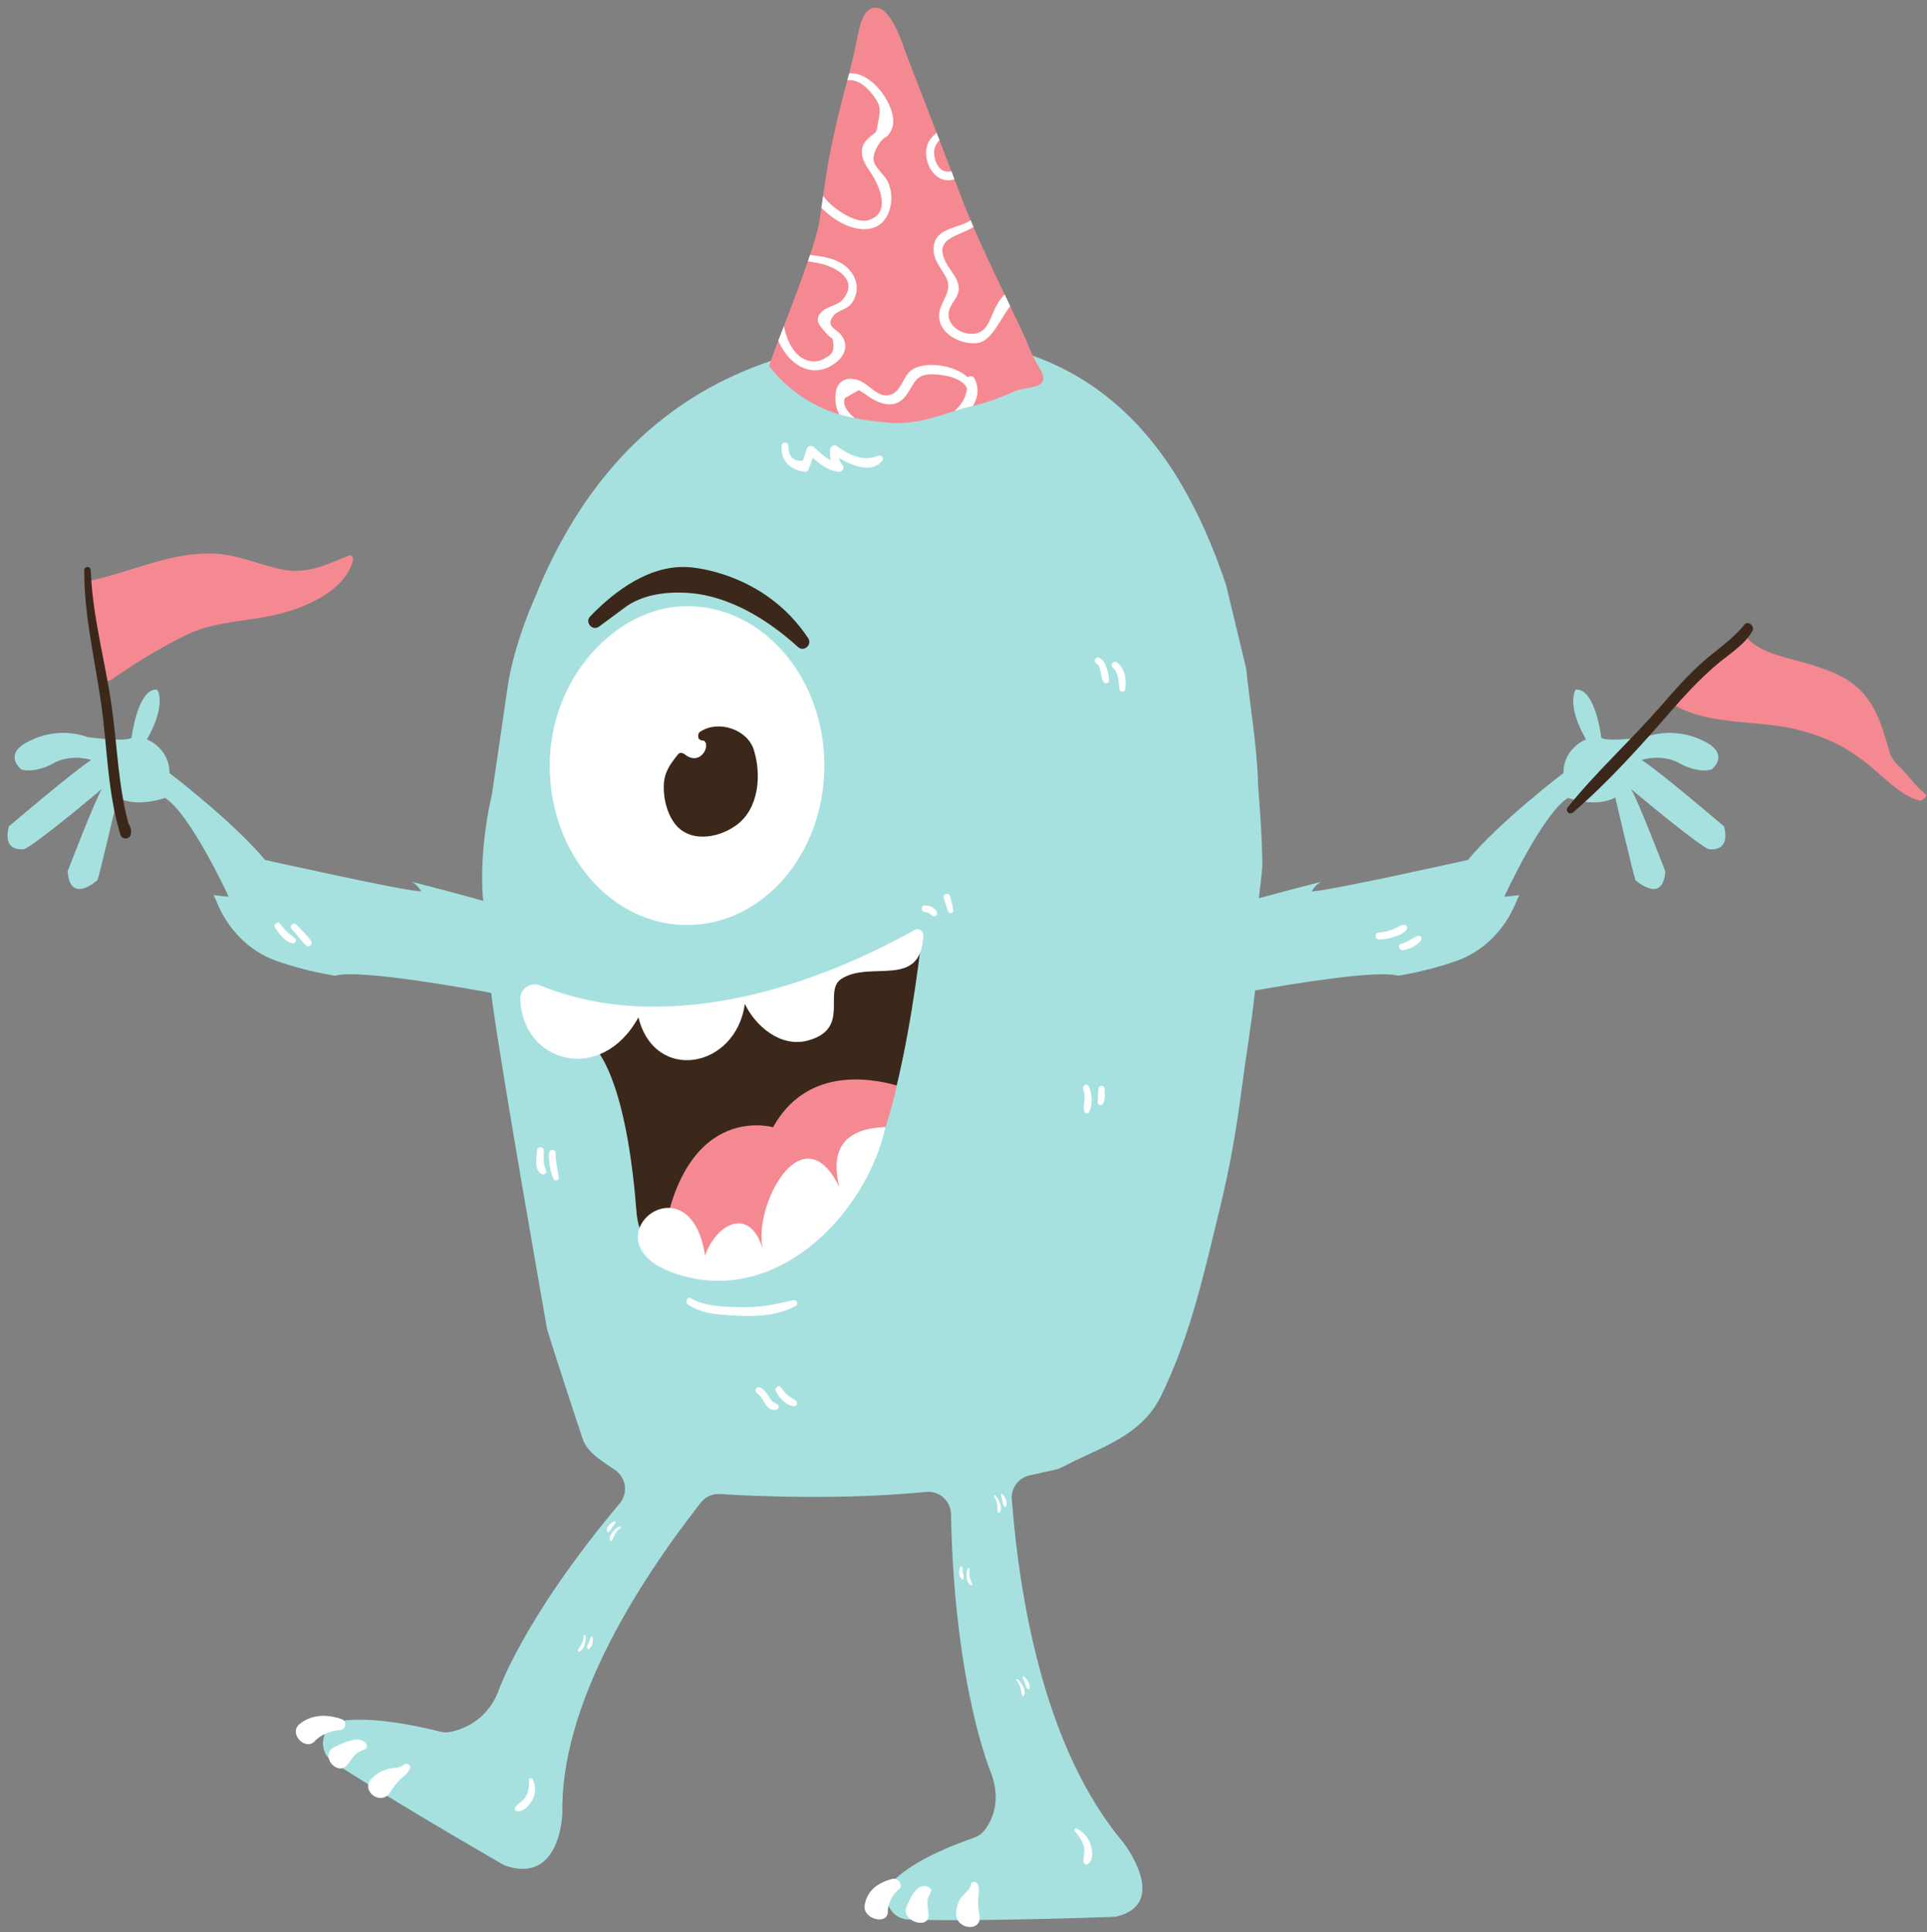 <?xml version="1.0" encoding="UTF-8"?><svg xmlns="http://www.w3.org/2000/svg" xmlns:xlink="http://www.w3.org/1999/xlink" height="503.4" preserveAspectRatio="xMidYMid meet" version="1.1" viewBox="-1.8 -2.0 501.9 503.4" width="501.9" zoomAndPan="magnify">
 <rect x="-1.8" y="-2.0" width="501.9" height="503.4" fill="#808080" stroke="none"/>
 <g id="surface1">
  <g id="change1_1"><path d="m447.25 213.29s-17.04-14.53-21.47-17.3c0 0 5.42-1.9 10.39 1.14 0 0 4.22 2.32 7.82 1.33 0 0 5.52-4.27-2.99-7.83 0 0-6.51-3.4-14.31-0.6 0 0-9.9 1.37-11.41 0.15 0 0-1.6-13.08-6.69-12.52 0 0-2.59 3.71 2.69 12.95 0 0-5.91 2.3-5.87 8.78 0 0-16.68 12.71-24.88 22.63 0 0-37.48 8.37-40.67 8.18 0 0 0.7-1.49 2.39-2.47 0 0-7.32 1.86-16.17 4.28 0.28-2.59 0.64-5.24 0.88-7.96 0.02-0.17 0.03-0.34 0.03-0.5 0.01-1.28-0.02-7.34-1.09-20.58-0.24-10.38-2.03-20.27-3.09-30.45-0.02-0.25-0.07-0.5-0.13-0.75l-5.08-21.11c-0.05-0.19-0.1-0.37-0.16-0.55-13.17-39.13-36.82-66.215-85.04-64.032-46.4 2.106-77.86 25.132-94.98 67.852 0 0-5.38 11.72-7.06 23.39-1.32 9.25-2.69 18.49-4.05 27.73-0.02 0.13-0.06 0.24-0.09 0.36-0.51 2.2-3.18 14.31-2.25 26.41 0.02 0.29 0.07 0.58 0.14 0.87-9.9-2.76-18.61-4.96-18.61-4.96 1.69 0.98 2.4 2.47 2.4 2.47-3.19 0.19-40.677-8.18-40.677-8.18-8.2-9.92-24.887-22.63-24.887-22.63 0.051-6.48-5.863-8.78-5.863-8.78 5.273-9.24 2.691-12.95 2.691-12.95-5.094-0.56-6.695 12.52-6.695 12.52-1.504 1.22-11.403-0.15-11.403-0.15-7.8-2.8-14.308 0.6-14.308 0.6-8.512 3.56-2.996 7.83-2.996 7.83 3.602 0.99 7.82-1.33 7.82-1.33 4.965-3.04 10.387-1.14 10.387-1.14-4.422 2.77-21.465 17.3-21.465 17.3-1.824 7.1 4.129 5.89 4.129 5.89 3.918-1.99 20.14-15.67 20.14-15.67-1.55 2.21-8.953 21.46-8.953 21.46 0.606 8.82 7.762 2.31 7.762 2.31 0.516-1.21 5.258-21.54 5.258-21.54 5.019 2.83 12.336 0.12 12.336 0.12 6.695 4.23 16.578 25.73 16.578 25.73-1.531-0.07-3.945-0.42-3.945-0.42 0.304 0.56 0.582 1.17 0.832 1.79 2.855 7.04 8.316 12.77 15.468 15.33 7.926 2.83 15.36 3.89 15.36 3.89 6.078-1.88 36.491 3.7 40.681 4.49 0.07 0.63 0.14 1.26 0.22 1.88 2.39 18.15 14.26 85.34 14.26 85.34 0.08 0.93 9.11 28.43 9.41 29.18l0.01 0.03c1.25 3.13 4.17 5.01 6.97 6.94 0.34 0.24 0.68 0.46 1.03 0.67 3.15 1.93 3.93 6.12 1.56 8.94-25.56 30.45-31.77 49.37-31.77 49.37-3.14 7.49-9.5 9.59-12.37 10.17-0.86 0.17-1.74 0.14-2.59-0.07-12.13-3.03-20.126-3.5-25.388-2.88-5.441 0.63-7.082 7.78-2.512 10.79 13.45 8.88 40.02 24.28 44.01 26.58 0.33 0.2 0.69 0.37 1.06 0.49 14.12 4.67 14.61-13.55 14.61-13.55-0.54-27.91 18.81-59.01 36.04-81.07 1.2-1.54 3.07-2.39 5.03-2.28l4.33 0.27c16.37 0.76 32.9 0.77 49.35-0.81 3.42-0.33 6.41 2.31 6.48 5.75 0.88 45.45 10.55 67.75 10.55 67.75 2.64 7.5-0.1 12.5-1.9 14.75-0.68 0.86-1.62 1.48-2.65 1.84-11.27 3.92-17.53 7.82-20.96 11.16-3.74 3.64-1.29 9.97 3.93 10.16 15.53 0.55 48.32-0.52 53.16-0.69 0.41-0.01 0.8-0.06 1.2-0.16 13.72-3.53 1.56-19.21 1.56-19.21-20.02-23.83-26.87-61.4-29.05-89.41-0.23-2.94 1.73-5.6 4.61-6.24l6.89-1.54c0.5-0.11 0.98-0.28 1.43-0.52 2.33-1.2 4.45-2.24 6.61-3.23 7.64-3.48 15.26-7.14 19.25-15.26 7.83-15.94 11.44-32.78 15.52-49.53 2.47-10.14 4.25-20.37 5.56-30.61 1.1-8.55 2.6-17.08 3.49-25.64 9.29-1.65 32.03-5.44 37.2-3.85 0 0 7.43-1.06 15.35-3.89 7.16-2.56 12.62-8.29 15.47-15.33 0.25-0.62 0.53-1.23 0.83-1.79 0 0-2.41 0.35-3.94 0.42 0 0 9.88-21.5 16.57-25.73 0 0 7.32 2.71 12.34-0.12 0 0 4.75 20.33 5.26 21.54 0 0 7.16 6.51 7.76-2.31 0 0-7.4-19.25-8.95-21.46 0 0 16.22 13.68 20.14 15.67 0 0 5.95 1.21 4.13-5.89" fill="#a6e1e0"/></g>
  <g id="change2_1"><path d="m196.53 285.89s-33.11-3.3-26.28 39.95c26.19 6.05 33.82-0.59 46.17-12.08 4.23-3.93 9.22-12.35 12.77-23.3 0.99-3.05 1.87-6.28 2.58-9.69-5.93-8.53-26.75-10.22-35.24 5.12zm303.03-81.13c-2.65-2.11-4.39-5.01-6.89-7.26-0.88-0.79-1.52-1.75-2.07-2.8-2.09-6.84-3.54-13.78-9.81-18.58-3.58-2.74-8.41-4.24-12.67-5.49-4.89-1.44-12.22-2.64-15.42-7.14-0.46-0.63-1.22-0.48-1.54 0-0.14 0.05-0.28 0.12-0.39 0.21-2.8 2.36-5.98 4.33-8.52 7-2.53 2.66-4.76 6.46-7.75 8.59-0.3 0.22-0.43 0.51-0.45 0.79-0.49 0.38-0.57 1.13 0.02 1.48 9.59 5.7 22.48 3.83 33.02 6.7 7.29 1.98 12.5 4.6 18.3 9.4 3.73 3.1 7.89 7.52 12.62 8.88 0.53 0.15 0.94-0.09 1.15-0.47 0.57-0.16 0.99-0.84 0.4-1.31zm-235.18-120.55c-5.59-11.957-11.68-23.809-16.29-36.106-1.26-3.378-10.49-27.39-13.7-35.613-1.05-2.699-4.44-14.472-9.39-12.203-2.09 0.961-2.73 4.106-3.2 6.145-0.8 3.41-1.39 6.851-2.31 10.23-1.98 7.285-3.85 14.613-5.27 22.074-1.08 5.676-1.73 11.473-2.65 17.188-1.31 8.191-13.39 37.019-13.02 37.488 3.66 4.715 8.44 8.446 13.85 10.906 5.5 2.5 11.17 3.21 16.97 3.76 6.49 0.62 11.65-1.14 17.52-3.03 2.87-0.92 5.86-1.5 8.72-2.42 2.55-0.82 4.98-1.88 7.43-2.9 1.74-0.73 6.61-0.585 6.89-2.898 0.18-1.555-1.31-3.383-2.02-4.742-1.32-2.551-2.31-5.281-3.53-7.879zm-174.22 59.589c-1.976 8.55-13.738 13.08-21.39 14.63-7.649 1.56-15.223 1.58-22.348 5.12-6.719 3.35-13.125 7.24-19.242 11.57-0.301 0.22-0.598 0.26-0.856 0.18-0.586 0.44-1.742 0.17-1.851-0.83-0.887-8.2-4.5-16.18-3.117-24.51-0.028-0.32 0.121-0.63 0.55-0.73 10.973-2.36 21.043-7.62 32.539-6.98 5.786 0.32 10.868 2.69 16.442 3.95 7.105 1.62 11.863-0.95 18.191-3.48 0.66-0.27 1.215 0.49 1.082 1.08" fill="#f58992"/></g>
  <g id="change3_1"><path d="m31.676 212.6c-2.664-9.84-2.922-20.06-4.324-30.14-1.668-12-5.094-23.77-5.512-35.94-0.039-1.09-1.695-1.09-1.699 0-0.059 11.82 2.754 23.12 4.402 34.76 1.625 11.42 1.621 23.03 5.008 34.15 0.461 1.52 2.746 1.25 2.773-0.37 0.02-0.99 0.024-1.09-0.351-1.99-0.075-0.19-0.18-0.34-0.297-0.47zm147.33-18.04c-0.58 0-1.22-0.27-1.89-0.8-0.44-0.36-1.01-0.56-1.55-0.56-0.61 0-1.14 0.25-1.5 0.71-1.99 2.49-3.87 4.85-3.93 8.92-0.05 3.55 0.91 7.08 2.63 9.7 1.86 2.82 4.87 4.38 8.48 4.38 3.1 0 6.46-1.14 9.22-3.11 6.43-4.61 7.09-13.98 4.99-20.72-1.23-3.93-5.47-6.78-10.09-6.78-1.94 0-3.76 0.52-5.26 1.49-0.77 0.5-1.14 1.35-0.97 2.24 0 0.7 0.42 1.31 1.06 1.56 0.28 0.18 0.6 0.28 0.94 0.3 0.06 0.15 0.07 0.42 0 0.72-0.21 0.95-1.03 1.95-2.13 1.95zm10.69 64.81c-25.41 5.53-41.67 0-41.67 0l6.42 13.29c6.07 9.43 8.54 28.03 9.54 41.1 0.74 9.6 8.73 17.16 18.35 17.03 17.24-0.23 26.64-10.06 36.69-19.4 3.98-3.7 7.37-11.59 10.16-20.93-3.55 10.95-8.54 19.37-12.77 23.3-12.35 11.49-19.98 18.13-46.17 12.08 4.37-41.54 29.3-34.18 29.3-34.18 8.5-15.34 24.51-13.06 32.22-10.89 2.08-8.75 3.69-17.9 4.82-25.64v-0.04c0.55-3.73 0.98-7.04 1.31-9.67l-0.68-4.83s-22.1 13.26-47.52 18.78zm-35.43-98.16c3.87-2.88 7.17-5.31 7.17-5.31 8.38-5.66 20.47-2.82 20.47-2.82 9.86 2.08 18.38 8.23 24.12 13.46 1.56 1.41 3.81-0.56 2.65-2.32-11.47-17.32-30.69-18.43-30.69-18.43-10.27-0.94-19.62 6.09-26.06 12.78-1.51 1.56 0.6 3.94 2.34 2.64zm300.35 1.18c-2.08 3.72-6.46 6.27-9.63 9.03-4.31 3.74-8.03 7.76-11.77 12.07-7.86 9.05-16.2 18.32-25.29 26.15-0.96 0.83-2.14-0.4-1.37-1.37 7.39-9.19 16.22-17.2 23.99-26.07 3.76-4.31 7.38-8.52 11.72-12.25 3.38-2.91 7.5-5.68 10.24-9.19 0.97-1.24 2.82 0.36 2.11 1.63" fill="#3b281a"/></g>
  <g id="change4_1"><path d="m256.6 80.059c-1.08 2.488-1.99 4.921-5.36 4.906-3.61-0.016-7.14-3.133-5.63-6.711 0.86-2.024 2.54-3.152 2.27-5.598-0.21-1.961-1.67-3.597-2.7-5.242-4.64-7.41 2.3-7.57 6.56-10.285-0.25-0.582-0.49-1.172-0.73-1.754-3.47 2.359-9.35 1.836-9.65 7.273-0.14 2.75 1.68 4.93 3.06 7.254 2.35 3.95-1.4 6.356-1.62 10.094-0.28 4.887 5.71 7.953 10.02 7.359 3.64-0.5 5.84-6.085 8.48-9.64-0.48-0.996-0.95-1.996-1.43-2.992-1.55 1.457-2.41 3.367-3.27 5.336zm-40.85 12.527c2.2-1.613 3.63-4.344 1.71-7.066-1.41-2-4.48-2.458-2.12-5.336 1.1-1.356 3.41-1.547 4.59-3.086 1.99-2.594 1.94-5.977-0.45-8.731-2.59-2.984-6.64-3.519-10.3-3.949-0.18 0.543-0.37 1.098-0.56 1.66 1.39 0.207 2.79 0.422 4.16 0.82 3.36 0.989 9.15 4.067 4.92 9.122-1.31 1.57-3.86 1.714-5.35 3.074-2.55 2.328-0.39 3.984 1.44 6.179 0.42 0.325 0.83 0.653 1.24 0.997 0.66 2.464 0.1 4.082-1.68 4.839-1.93 1.512-4.88 1.352-6.94-0.347-2.34-1.93-3.43-4.965-4.05-7.778-0.51 1.34-1 2.602-1.44 3.758 2.65 6.281 8.77 10.27 14.83 5.844zm26.43-48.664c1.47 1.148 3.09 1.254 4.62 0.773-0.25-0.644-0.52-1.347-0.81-2.113-0.58 0.164-1.17 0.191-1.77 0.016-2.1-0.614-3-3.899-2.67-5.637 0.19-0.984 0.69-1.777 1.35-2.438-0.24-0.621-0.49-1.253-0.73-1.89-1.34 0.972-2.37 2.277-2.68 4.047-0.42 2.379 0.59 5.605 2.69 7.242zm-12.04 7.773c0.44-2.109 0.25-4.277-0.71-6.363-0.81-1.746-3.13-3.477-3.62-5.223-0.52-1.898 1-4.304 2-5.511 0.74-0.899 1.31-0.754 1.99-1.743 0.72-1.035 1.1-2.21 1.05-3.543-0.2-4.992-5.94-12.73-11.48-12.179-0.17 0.605-0.33 1.211-0.49 1.812 2.89-0.492 5.31 1.957 6.84 4.039 1.85 2.532 1.84 3.364 1.28 6.407-0.78 4.183-0.4 2.5-2.53 4.562-0.38 0.363-0.8 0.695-1.08 1.152-1.53 2.528-0.41 4.961 1.28 7.391 2.57 3.703 5.74 10.824-0.08 12.797-2.46 0.832-5.65-0.883-7.75-2.293-1.76-1.18-3.15-2.496-4.26-3.926-0.14 1.028-0.29 2.051-0.44 3.078 1.21 1.231 2.6 2.352 4.18 3.328 5.83 3.579 12.36 3.215 13.82-3.785zm21.84 44.867c-0.35-0.664-1.23-0.667-1.72-0.285-3.77-3.453-11.53-4.23-14.77-1.789-2.42 1.821-2.72 6.982-7.03 6.472-2.22-0.26-4.51-3.23-6.74-3.944-3.19-1.024-5.54 0.332-5.88 3.464-0.24 2.14 0.14 3.95 0.97 5.47 1.33 0.41 2.67 0.73 4.03 1-1.79-1.45-3.43-3.57-2.54-5.26 1.19-0.69 2.38-1.37 3.56-2.057 0.93 0.507 1.82 1.097 2.66 1.747 3.56 2.3 7.17 3.07 9.74-0.45 2.02-2.766 2.26-5.442 6.6-5.434 2.55 0 7.84 0.699 9.19 3.629-0.16 2.275-1.42 4.275-3.21 5.945 0.02-0.01 0.03-0.02 0.05-0.02 1.56-0.5 3.14-0.9 4.73-1.31 1.31-2.2 1.69-4.662 0.36-7.178zm0.99 396.09c0.14-1.18 0.35-2.24 0.01-3.51-0.31-1.12-1.8-1.19-1.93-0.17-0.19 1.46-1.66 2.2-2.44 3.27-0.9 1.21-1.3 2.62-1.37 4.21-0.19 4.25 6.83 4.99 6.08 0.55-0.24-1.46-0.52-2.95-0.35-4.35zm-36.17-185.48c-9.8-19.79-22.64 5.56-19.91 16.25-3.42-11.43-12.23-6.49-15.05 1.65-4.25-27.82-34.71-1.12-3.83 5.78 24.28 5.43 45.87-17.25 50.84-39.26-9.55 0.34-14.75 4.71-12.05 15.58zm31.64 98.93c-0.56 0.69-0.62 2.43 0.2 3.22 0.2 0.18 0.45 0.13 0.52-0.08 0.17-0.5-0.06-0.94-0.14-1.51-0.07-0.51-0.05-1-0.22-1.5-0.05-0.14-0.27-0.25-0.36-0.13zm1.89 0.45c-0.58 1-0.67 3.45 0.65 4.39 0.17 0.13 0.38 0.02 0.37-0.17-0.03-0.56-0.38-1.15-0.52-1.72-0.18-0.75-0.25-1.59-0.08-2.28 0.06-0.23-0.3-0.42-0.42-0.22zm-19.7 80.93c-3.66 0.9-6.6 2.98-7.22 6.85-0.59 3.68 6.14 5.32 6.04 1.58-0.06-1.97 1.37-4.65 2.85-5.71 1.27-0.91-0.09-3.11-1.67-2.72zm13.39-255.61c0.37 1.17 0.67 2.36 1.07 3.52 0.24 0.7 1.5 0.65 1.39-0.19-0.17-1.29-0.47-2.52-0.85-3.77-0.31-1.02-1.92-0.59-1.61 0.44zm-4.15 257.65c-2.96-1.15-4.7 3.28-5.53 5.13-1.69 3.74 5.82 6.24 5.7 2.22-0.04-1.12-0.31-2.28-0.28-3.4 0.02-1.1 0.47-1.73 0.92-2.6 0.27-0.54-0.27-1.15-0.81-1.35zm-0.73-255.66c-1.12-0.03-1.12 1.71 0 1.74 0.87 0.02 1.29 0.57 1.98 0.98 0.56 0.33 1.36-0.22 1.14-0.87-0.42-1.26-1.89-1.83-3.12-1.85zm45.41-64.48c-0.94-0.46-1.7 0.82-0.82 1.4 1.51 1 0.92 3.54 1.91 4.88 0.32 0.44 1.22 0.51 1.33-0.18 0.19-1.1-0.19-2.39-0.53-3.44-0.35-1.06-0.85-2.15-1.89-2.66zm-27.39 218.49c0.44 0.69 0.69 1.53 0.79 2.28 0.08 0.58-0.05 1.16 0.13 1.72 0.06 0.19 0.31 0.3 0.44 0.17 0.96-0.93-0.05-3.39-1.01-4.39-0.19-0.2-0.49-0.01-0.35 0.22zm21.52 86.52c-0.44-0.25-0.92 0.27-0.54 0.67 1.09 1.14 2.08 2.71 2.41 4.16 0.32 1.42-0.38 2.57-0.08 3.92 0.07 0.35 0.49 0.68 0.83 0.55 1.63-0.62 1.54-3.06 1.1-4.69-0.56-2.09-1.77-3.53-3.72-4.61zm9.33-302.5c1.71 1.58 1.43 3.63 1.79 5.73 0.13 0.72 1.34 0.72 1.45 0 0.43-2.57 0.04-5.19-1.99-6.98-0.85-0.75-2.09 0.47-1.25 1.25zm-3.71 109.72c-0.1 1.17-0.18 2.39-0.19 3.56 0 0.71 1.02 1.02 1.37 0.37 0.63-1.19 0.49-2.63 0.39-3.93-0.08-1-1.49-1-1.57 0zm-25.38 105.72c0.01 0.5 0.22 0.99 0.34 1.5 0.13 0.57 0.08 1.01 0.44 1.51 0.14 0.21 0.41 0.27 0.54 0.08 0.53-0.79-0.19-2.53-1.01-3.22-0.14-0.12-0.31-0.01-0.31 0.13zm5.94 47.42c-0.15-0.09-0.29 0.04-0.27 0.18 0.08 0.51 0.35 0.98 0.54 1.48 0.21 0.56 0.22 1.02 0.64 1.48 0.17 0.19 0.43 0.21 0.53 0 0.4-0.87-0.55-2.54-1.44-3.14zm-1.59 0.71c-0.21-0.18-0.47 0.05-0.3 0.27 0.52 0.64 0.88 1.46 1.08 2.21 0.16 0.57 0.12 1.18 0.38 1.73 0.08 0.18 0.34 0.25 0.44 0.11 0.79-1.09-0.53-3.44-1.6-4.32zm104.26-193.64c-1.53 0.48-2.68 1.68-4.3 1.99-1.14 0.22-0.65 1.92 0.47 1.73 1.59-0.29 3.53-1.2 4.56-2.47 0.43-0.53 0.05-1.49-0.73-1.25zm-2.94-1.74c0.25-0.49-0.05-1.15-0.65-1.13-1.06 0.03-2.02 0.78-2.99 1.16-1.18 0.45-2.39 0.74-3.64 0.83-1.13 0.09-1.15 1.73 0 1.78 1.42 0.06 2.83-0.23 4.16-0.71 1.08-0.39 2.57-0.85 3.12-1.93zm-159.77 96.62c-4.38 1.08-8.75 1.93-13.28 1.84-4.16-0.08-9.7-0.13-13.28-2.28-1-0.6-1.8 0.87-0.9 1.53 3.59 2.66 9.19 2.8 13.5 2.99 4.9 0.23 10.23-0.21 14.6-2.56 0.84-0.46 0.26-1.74-0.64-1.52zm-117.72 109.11c-3.734-1.26-7.66-1.26-10.851 1.31-3.035 2.44 1.543 7.23 4.031 4.38 1.309-1.51 4.379-2.76 6.356-2.77 1.707-0.01 2.07-2.37 0.464-2.92zm-1.796 7.33c-4.012 1.91 0.629 7.75 3.3 4.68 0.743-0.86 1.313-1.87 2.106-2.69 0.781-0.81 1.59-1.05 2.574-1.47 0.609-0.25 0.563-1 0.25-1.43-1.727-2.43-6.254-0.03-8.23 0.91zm18.091 4.59c-1.17 1-2.92 0.77-4.33 1.16-1.586 0.43-2.902 1.27-4.058 2.43-3.09 3.08 2.351 7.34 4.785 3.63 0.803-1.22 1.583-2.49 2.693-3.44 0.94-0.81 1.85-1.49 2.42-2.62 0.52-1.01-0.7-1.85-1.51-1.16zm-27.216-215.38c0.597 0.73 1.179 1.58 2 2.06 0.726 0.44 1.433-0.4 1.093-1.09-0.414-0.84-1.179-1.57-1.789-2.27-0.66-0.76-1.351-1.5-2.086-2.19-0.8-0.74-1.972 0.42-1.203 1.2 0.707 0.73 1.344 1.51 1.985 2.29zm59.786 219.31c0.14 1.43-0.1 3.13-0.83 4.39-0.7 1.23-2.08 1.72-2.76 2.89-0.18 0.3-0.06 0.77 0.32 0.85 1.82 0.41 3.41-1.47 4.17-2.93 0.97-1.85 0.93-3.57 0.02-5.42-0.2-0.41-0.96-0.28-0.92 0.22zm144.62-174.17c0.13 0.57 1.09 0.76 1.34 0.17 0.88-2.05 0.78-4.69-0.17-6.69-0.46-0.95-1.8-0.12-1.4 0.82 0.83 1.96-0.19 3.76 0.23 5.7zm-52.67-169.37c0.65-0.78-0.15-1.76-1.06-1.36-3.79 1.64-7.66-0.33-10.75-2.57-0.76-0.54-1.65 0.21-1.71 0.98-0.07 1.02 0 1.91 0.23 2.77-1.66-0.84-3.03-2.14-4.44-3.47-0.62-0.59-1.62-0.32-1.87 0.49-0.29 1.04-0.63 2.06-1 3.07-2.54 0.19-3.79-1.09-3.73-3.84-0.13-1.15-1.77-1.19-1.83 0-0.17 3.95 2.26 6.25 6.03 6.72 0.51 0.07 0.9-0.39 1.06-0.8 0.39-0.95 0.73-1.89 1.06-2.84 1.9 1.73 3.86 3.2 6.54 3.64 0.89 0.15 1.87-0.75 1.28-1.65-0.52-0.62-0.86-1.27-1.03-1.97 3.42 2.07 8.52 4.07 11.22 0.83zm-56.83 84.72c-0.05 3.14 0.73 6.52 2.47 9.17 3.74 5.66 11.45 4.53 16.35 1.02 5.95-4.26 6.69-13.1 4.64-19.67-1.66-5.33-9.16-7.87-13.93-4.77-0.52 0.34-0.65 0.87-0.53 1.35-0.03 0.35 0.14 0.68 0.53 0.8 0.24 0.17 0.52 0.24 0.83 0.18 2.05 0.97-0.74 6.93-4.92 3.58-0.47-0.38-1.28-0.56-1.72 0-2.17 2.71-3.67 4.74-3.72 8.34zm-29.71-5.4c0-22.94 17.46-41.54 35.77-41.54 19.75 0 35.77 18.6 35.77 41.54 0 22.95-16.02 41.54-35.77 41.54-19.76 0-35.77-18.59-35.77-41.54zm-66.306 45.06c-0.644-0.65-1.437-1.13-2.101-1.77-0.668-0.65-1.266-1.37-1.848-2.09-0.59-0.73-1.844 0.24-1.305 1 1.075 1.54 2.559 3.76 4.551 4.07 0.676 0.11 1.254-0.65 0.703-1.21zm84.536 153.16c-1.19 0.44-2.95 2.23-2.48 3.63 0.06 0.18 0.32 0.21 0.43 0.07 0.37-0.44 0.47-1.06 0.75-1.56 0.36-0.66 0.89-1.33 1.51-1.75 0.21-0.15 0.02-0.48-0.21-0.39zm32.6-136.12c2.76 5.8 9.33 11.4 16.34 9.55 11.34-3 3.93-12.84 8.74-16.04 7.53-5.03 20.91 2.86 21.4-11.45 0.04-1.17-1.24-1.92-2.27-1.35-28.37 15.94-66.21 27.29-97.47 14.48-2.57-1.06-5.36 0.89-5.24 3.66 0.73 16.7 21.2 22.14 30.78 4.64 4.23 17.17 25.37 13.37 27.72-3.49zm11.22 101.98c-0.67-0.56-1.22-1.21-1.68-1.95-0.59-0.95-1.9-0.12-1.46 0.86 0.77 1.72 2.75 3.78 4.75 3.9 0.67 0.04 1.04-0.88 0.56-1.33-0.64-0.59-1.49-0.93-2.17-1.48zm-2.75 2.34c-0.45-0.28-0.93-0.47-1.31-0.84-0.41-0.38-0.69-0.88-1-1.34-0.62-0.96-1.25-1.81-2.34-2.25-0.89-0.36-1.43 1.05-0.64 1.52 1.82 1.08 2.25 5.04 5.11 4.25 0.62-0.17 0.7-1 0.18-1.34zm-60.87-63.41c-0.02-0.91 0.08-1.82 0.04-2.73-0.05-1.14-1.67-1.13-1.76 0-0.13 1.78-0.83 5.11 1.2 6.13 0.55 0.28 1.42-0.2 1.16-0.9-0.32-0.86-0.63-1.56-0.64-2.5zm10.41 123.74c0 0.75-0.26 1.56-0.6 2.23-0.26 0.51-0.72 0.94-0.88 1.49-0.06 0.18 0.11 0.37 0.3 0.32 1.42-0.39 1.92-2.86 1.62-4.09-0.06-0.24-0.44-0.21-0.44 0.05zm7.47-28.34c0.29-0.42 0.64-0.78 0.84-1.24 0.05-0.13-0.05-0.33-0.21-0.29-0.95 0.22-2.21 1.49-2.05 2.52 0.04 0.24 0.28 0.33 0.49 0.21 0.49-0.28 0.6-0.73 0.93-1.2zm-16.51-97.42c-0.09 2.21 0.3 4.53 1.12 6.59 0.28 0.68 1.51 0.69 1.42-0.2-0.21-2.15-0.86-4.21-0.8-6.39 0.03-1.13-1.69-1.12-1.74 0zm11.32 126.03c0.34 0.92-0.01 2.67-0.95 3.11-0.22 0.11-0.44-0.05-0.45-0.28-0.04-0.57 0.27-0.92 0.48-1.45 0.18-0.47 0.28-0.96 0.56-1.39 0.07-0.11 0.3-0.14 0.36 0.01" fill="#fff"/></g>
 </g>
</svg>